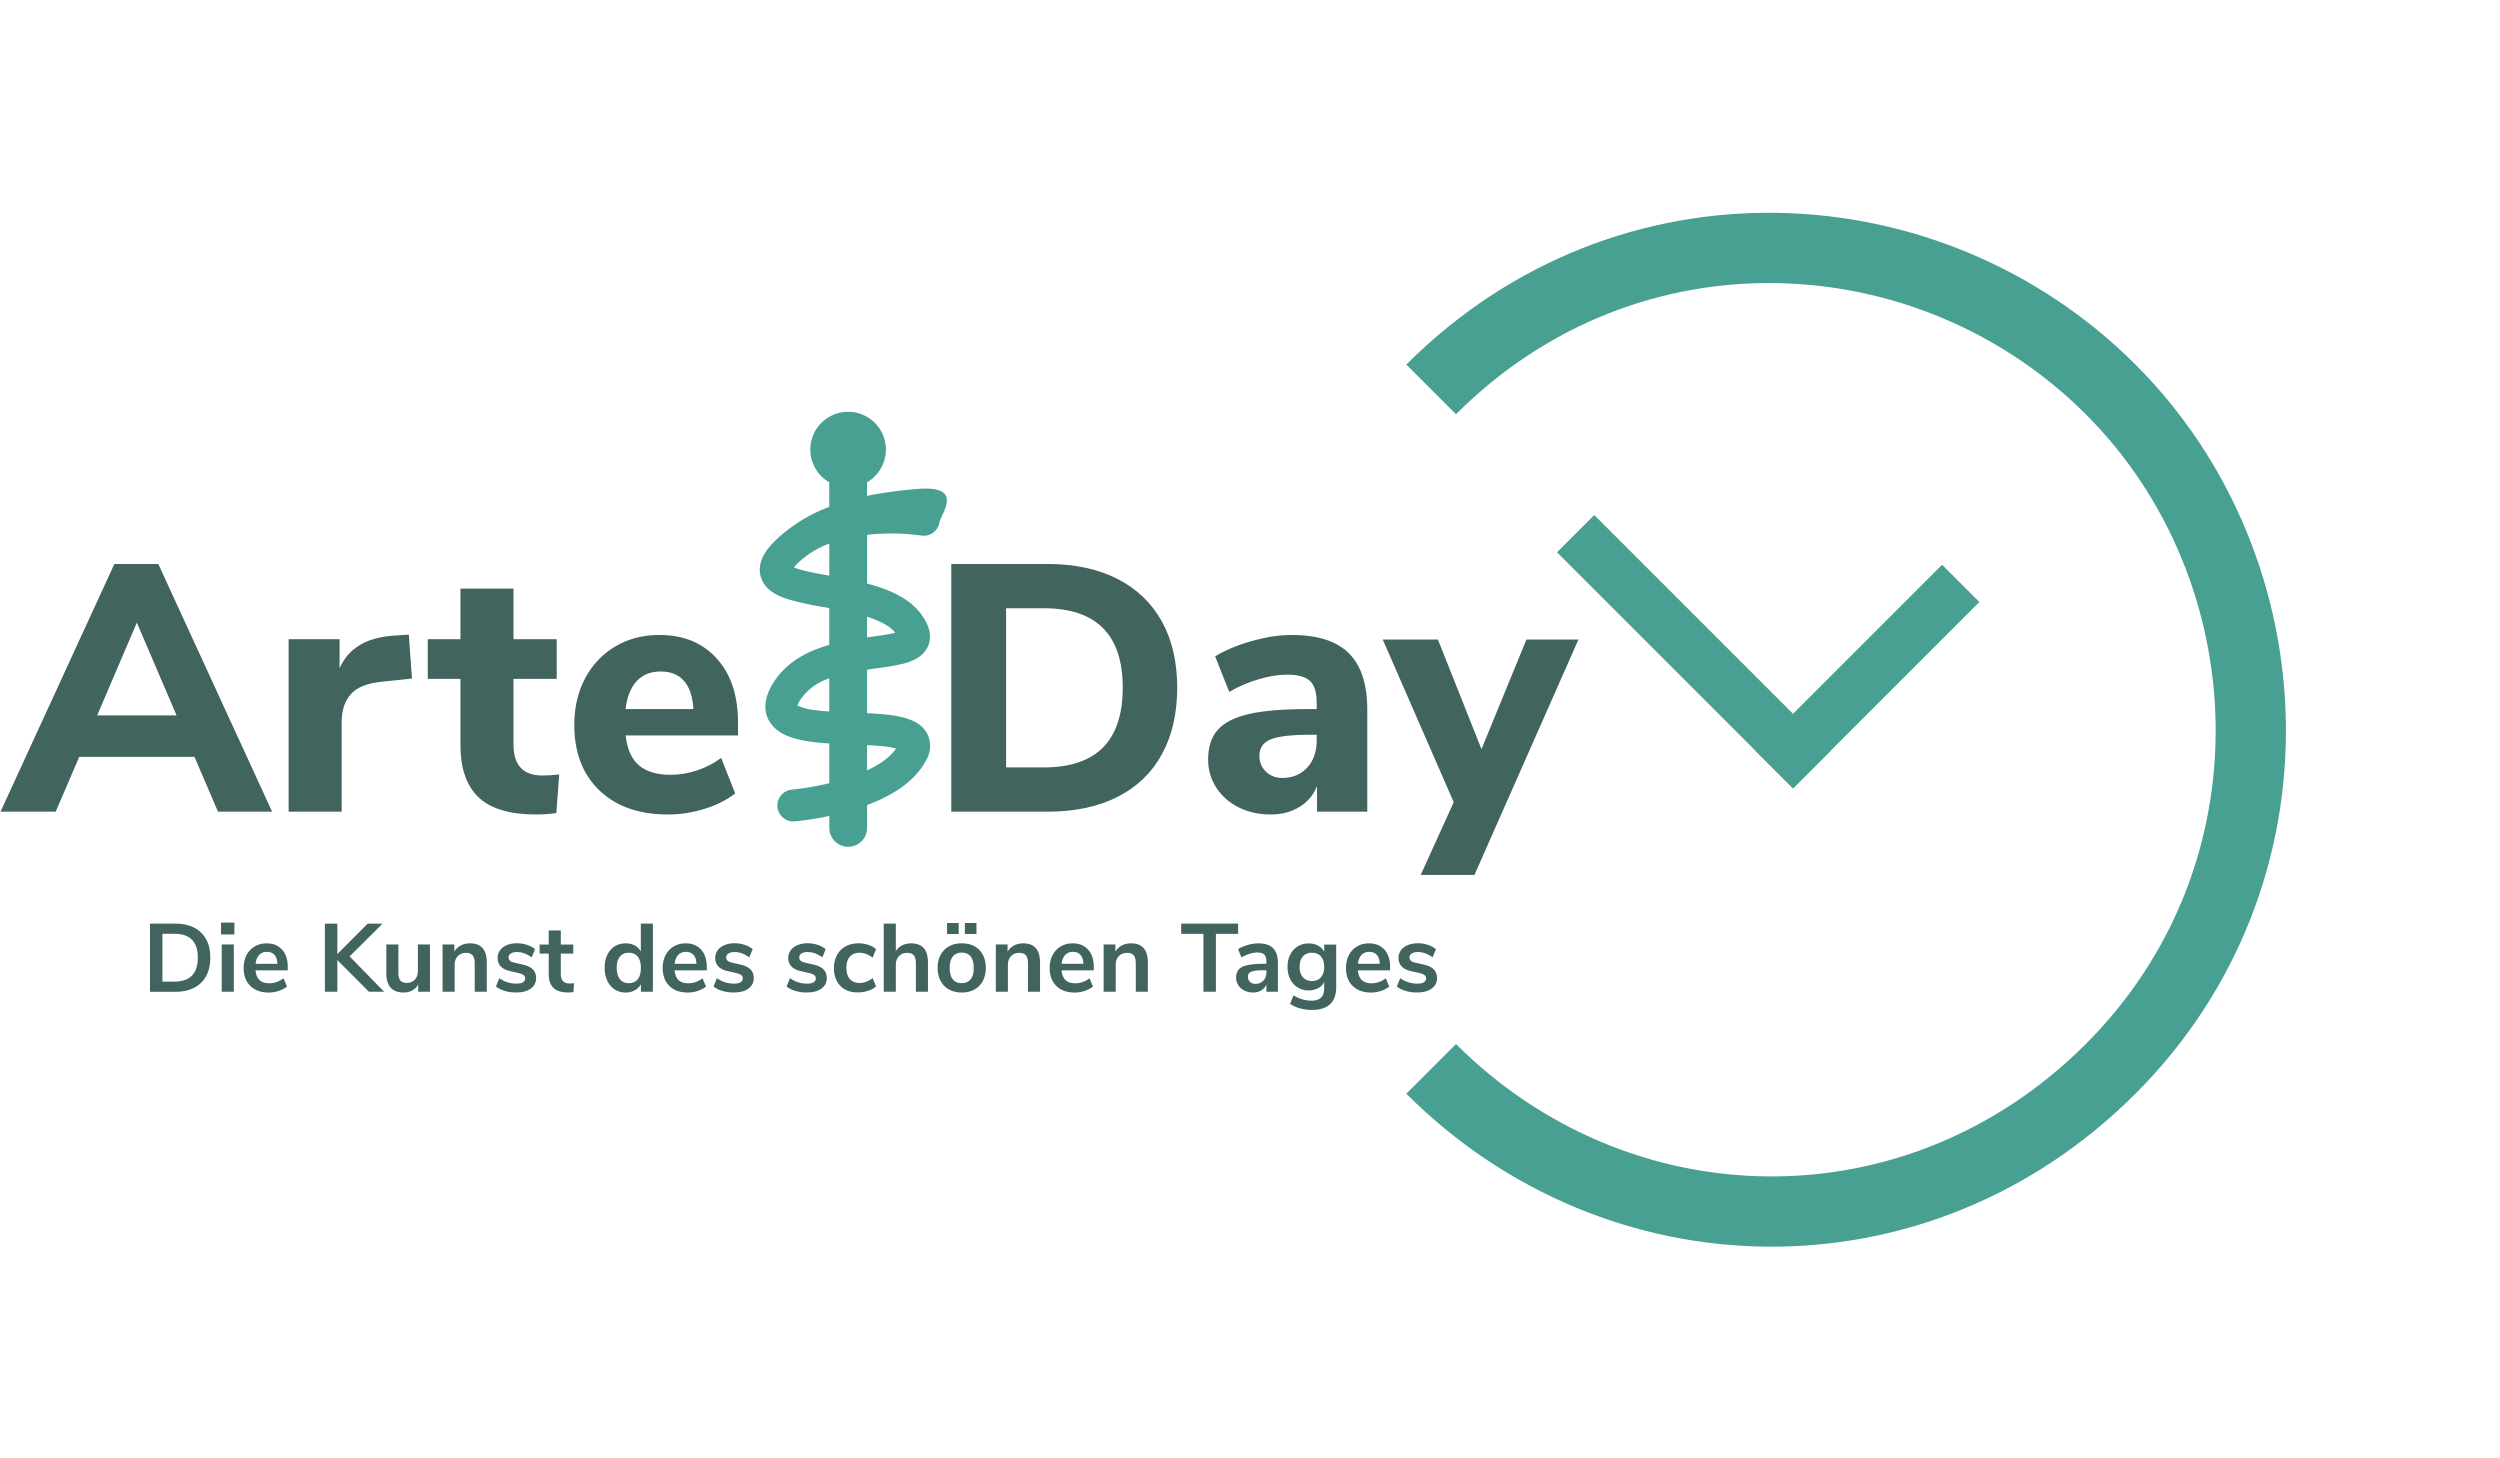 <svg xmlns="http://www.w3.org/2000/svg" id="Ebene_1" x="0" y="0" version="1.1" viewBox="0 0 569.23 332.05" xml:space="preserve">
  <style>
    .st0{enable-background:new}.st1{fill:#42645e}.st4{fill:none;stroke:#48a092;stroke-width:12;stroke-linecap:square}
  </style>
  <g id="Full" transform="translate(-184 -187.186)">
    <g class="st0">
      <path d="M218.15 397.49h5.72c2.54 0 4.51.68 5.91 2.04s2.1 3.26 2.1 5.71-.7 4.36-2.1 5.72-3.37 2.05-5.91 2.05h-5.72v-15.52zm5.54 13.2c3.56 0 5.35-1.82 5.35-5.46 0-3.62-1.78-5.43-5.35-5.43h-2.71v10.89h2.71zM237.37 397.25v2.71h-3.04v-2.71h3.04zm-2.88 4.99h2.75V413h-2.75v-10.76zM249.52 408.12h-7.33c.09 1 .39 1.74.9 2.22s1.25.73 2.2.73c1.19 0 2.27-.38 3.26-1.14l.79 1.89c-.5.41-1.13.74-1.88.99s-1.51.37-2.28.37c-1.76 0-3.15-.5-4.17-1.5s-1.53-2.36-1.53-4.09c0-1.1.22-2.08.66-2.93s1.06-1.51 1.86-1.98 1.71-.7 2.72-.7c1.48 0 2.65.48 3.51 1.43s1.29 2.27 1.29 3.94v.77zm-6.5-3.5c-.45.47-.72 1.14-.83 2.02h4.97c-.03-.89-.25-1.57-.66-2.03-.41-.46-.98-.69-1.72-.69-.73-.01-1.32.23-1.76.7zM268 413l-7.19-7.22V413h-2.84v-15.51h2.84v6.93l6.91-6.93h3.39l-7.5 7.46 7.85 8.05H268zM281.9 402.24V413h-2.68v-1.65a3.46 3.46 0 01-1.36 1.35c-.57.32-1.22.47-1.94.47-2.64 0-3.96-1.48-3.96-4.44v-6.49h2.75v6.51c0 .76.15 1.33.46 1.69.31.37.79.55 1.45.55.76 0 1.38-.25 1.84-.76.46-.51.69-1.18.69-2.01v-5.98h2.75zM293.89 403.08c.63.73.95 1.84.95 3.32v6.6h-2.75v-6.45c0-.84-.16-1.44-.47-1.83-.32-.38-.81-.57-1.49-.57-.79 0-1.43.25-1.9.75-.48.5-.71 1.17-.71 2v6.1h-2.75v-10.76h2.68v1.61c.37-.6.86-1.06 1.47-1.39.62-.32 1.31-.48 2.09-.48 1.29 0 2.25.37 2.88 1.1zM298.96 412.82c-.8-.23-1.48-.57-2.04-1.01l.77-1.91c1.14.84 2.46 1.25 3.94 1.25.63 0 1.11-.1 1.44-.31.33-.21.5-.5.5-.88 0-.32-.12-.57-.34-.75s-.63-.34-1.22-.48l-1.76-.4c-1-.22-1.74-.58-2.22-1.08-.48-.5-.73-1.14-.73-1.94 0-.66.19-1.24.56-1.75.37-.51.89-.9 1.56-1.18.67-.28 1.44-.42 2.32-.42.76 0 1.5.12 2.21.35.71.23 1.34.56 1.88.99l-.77 1.87c-1.12-.81-2.23-1.21-3.34-1.21-.6 0-1.07.11-1.41.33-.34.22-.51.53-.51.92 0 .29.11.54.32.73s.55.34 1.02.44l1.83.42c1.07.23 1.85.6 2.35 1.11.5.51.75 1.17.75 1.99 0 1-.4 1.79-1.21 2.38-.81.59-1.9.88-3.28.88-.94.02-1.82-.1-2.62-.34zM314.7 411.04l-.13 2.05c-.44.04-.84.07-1.21.07-1.51 0-2.62-.35-3.34-1.04-.72-.7-1.08-1.73-1.08-3.11v-4.69h-2.07v-2.07h2.07v-3.21h2.75v3.21h2.84v2.07h-2.84v4.64c0 1.44.67 2.16 2 2.16.32-.01.66-.03 1.01-.08zM332.66 397.49V413h-2.73v-1.74c-.32.6-.79 1.07-1.4 1.41-.61.34-1.3.51-2.08.51-.92 0-1.75-.23-2.48-.7s-1.29-1.13-1.69-1.99c-.4-.86-.61-1.84-.61-2.96 0-1.12.2-2.09.61-2.93.4-.84.96-1.48 1.68-1.94s1.55-.68 2.49-.68c.78 0 1.47.16 2.07.48.6.32 1.06.78 1.39 1.36v-6.34h2.75zm-3.45 12.65c.48-.6.71-1.46.71-2.57 0-1.12-.24-1.97-.71-2.56s-1.15-.89-2.01-.89c-.88 0-1.56.29-2.05.88-.48.59-.73 1.43-.73 2.53 0 1.11.24 1.98.73 2.6.48.62 1.16.92 2.02.92.89-.01 1.57-.31 2.04-.91zM344.93 408.12h-7.33c.09 1 .39 1.74.9 2.22.51.48 1.25.73 2.2.73 1.19 0 2.27-.38 3.26-1.14l.79 1.89c-.5.41-1.13.74-1.88.99s-1.51.37-2.28.37c-1.76 0-3.15-.5-4.17-1.5s-1.53-2.36-1.53-4.09c0-1.1.22-2.08.66-2.93.44-.85 1.06-1.51 1.86-1.98s1.7-.7 2.72-.7c1.48 0 2.65.48 3.51 1.43s1.29 2.27 1.29 3.94v.77zm-6.5-3.5c-.45.47-.72 1.14-.83 2.02h4.97c-.03-.89-.25-1.57-.66-2.03-.41-.46-.98-.69-1.72-.69s-1.31.23-1.76.7zM348.51 412.82c-.8-.23-1.48-.57-2.04-1.01l.77-1.91c1.14.84 2.46 1.25 3.94 1.25.63 0 1.11-.1 1.44-.31.33-.21.5-.5.5-.88 0-.32-.11-.57-.34-.75-.23-.18-.63-.34-1.22-.48l-1.76-.4c-1-.22-1.74-.58-2.22-1.08-.48-.5-.73-1.14-.73-1.94 0-.66.19-1.24.56-1.75s.89-.9 1.56-1.18c.67-.28 1.44-.42 2.32-.42.76 0 1.5.12 2.21.35.71.23 1.34.56 1.88.99l-.77 1.87c-1.12-.81-2.23-1.21-3.34-1.21-.6 0-1.07.11-1.41.33-.34.22-.51.53-.51.92 0 .29.11.54.32.73s.55.34 1.02.44l1.83.42c1.07.23 1.85.6 2.35 1.11s.75 1.17.75 1.99c0 1-.4 1.79-1.21 2.38-.81.59-1.9.88-3.28.88-.95.02-1.82-.1-2.62-.34zM365.14 412.82c-.8-.23-1.48-.57-2.04-1.01l.77-1.91c1.14.84 2.46 1.25 3.94 1.25.63 0 1.11-.1 1.44-.31.33-.21.5-.5.5-.88 0-.32-.11-.57-.34-.75-.23-.18-.63-.34-1.22-.48l-1.76-.4c-1-.22-1.74-.58-2.22-1.08-.48-.5-.73-1.14-.73-1.94 0-.66.19-1.24.56-1.75s.89-.9 1.56-1.18c.67-.28 1.44-.42 2.32-.42.76 0 1.5.12 2.21.35.71.23 1.34.56 1.88.99l-.77 1.87c-1.12-.81-2.23-1.21-3.34-1.21-.6 0-1.07.11-1.41.33-.34.22-.51.53-.51.92 0 .29.11.54.32.73s.55.34 1.02.44l1.83.42c1.07.23 1.85.6 2.35 1.11s.75 1.17.75 1.99c0 1-.4 1.79-1.21 2.38-.81.59-1.9.88-3.28.88-.95.02-1.82-.1-2.62-.34zM376.44 412.49a4.56 4.56 0 01-1.9-1.94c-.44-.84-.66-1.81-.66-2.93 0-1.11.23-2.1.69-2.96.46-.86 1.12-1.52 1.97-1.99.85-.47 1.83-.7 2.95-.7.76 0 1.51.12 2.23.36.73.24 1.31.57 1.75.98l-.79 1.94c-.45-.37-.93-.65-1.44-.84s-1.01-.29-1.51-.29c-.95 0-1.69.3-2.22.89-.53.59-.79 1.45-.79 2.56 0 1.1.26 1.95.79 2.54.53.59 1.27.89 2.22.89.5 0 1-.09 1.51-.29s.99-.47 1.44-.84l.79 1.91c-.47.43-1.07.76-1.8 1s-1.5.36-2.29.36c-1.13.04-2.11-.19-2.94-.65zM394.34 403.08c.63.73.95 1.84.95 3.32v6.6h-2.75v-6.45c0-.84-.16-1.44-.47-1.83-.32-.38-.81-.57-1.49-.57-.79 0-1.43.25-1.9.75-.48.5-.71 1.17-.71 2v6.1h-2.75v-15.51h2.75v6.25c.37-.57.85-1.01 1.46-1.31.61-.3 1.29-.45 2.04-.45 1.28 0 2.24.37 2.87 1.1zM400.1 412.49c-.83-.45-1.47-1.11-1.93-1.96-.45-.85-.68-1.84-.68-2.97 0-1.13.23-2.12.68-2.96.46-.84 1.1-1.49 1.93-1.95.83-.46 1.79-.68 2.89-.68s2.06.23 2.89.68c.83.46 1.47 1.1 1.91 1.95.45.84.67 1.83.67 2.96s-.22 2.12-.67 2.97-1.08 1.5-1.91 1.96c-.83.46-1.79.68-2.89.68s-2.07-.22-2.89-.68zm2.18-15.15v2.51h-2.64v-2.51h2.64zm2.73 12.82c.47-.59.7-1.45.7-2.6 0-1.13-.24-1.99-.7-2.58-.47-.59-1.14-.89-2.02-.89s-1.56.3-2.04.89c-.48.59-.71 1.46-.71 2.58 0 1.14.23 2.01.7 2.6.47.59 1.14.88 2.02.88.9 0 1.58-.29 2.05-.88zm1.32-12.82v2.51h-2.64v-2.51h2.64zM419.86 403.08c.63.73.95 1.84.95 3.32v6.6h-2.75v-6.45c0-.84-.16-1.44-.47-1.83-.32-.38-.81-.57-1.49-.57-.79 0-1.43.25-1.9.75-.48.5-.71 1.17-.71 2v6.1h-2.75v-10.76h2.68v1.61c.37-.6.86-1.06 1.47-1.39.62-.32 1.31-.48 2.09-.48 1.29 0 2.25.37 2.88 1.1zM433.04 408.12h-7.33c.09 1 .39 1.74.9 2.22.51.48 1.25.73 2.2.73 1.19 0 2.27-.38 3.26-1.14l.79 1.89c-.5.41-1.13.74-1.88.99s-1.51.37-2.28.37c-1.76 0-3.15-.5-4.17-1.5s-1.53-2.36-1.53-4.09c0-1.1.22-2.08.66-2.93.44-.85 1.06-1.51 1.86-1.98s1.7-.7 2.72-.7c1.48 0 2.65.48 3.51 1.43s1.29 2.27 1.29 3.94v.77zm-6.5-3.5c-.45.47-.72 1.14-.83 2.02h4.97c-.03-.89-.25-1.57-.66-2.03-.41-.46-.98-.69-1.72-.69s-1.31.23-1.76.7zM444.41 403.08c.63.73.95 1.84.95 3.32v6.6h-2.75v-6.45c0-.84-.16-1.44-.47-1.83-.32-.38-.81-.57-1.49-.57-.79 0-1.43.25-1.9.75-.48.5-.71 1.17-.71 2v6.1h-2.75v-10.76h2.68v1.61c.37-.6.86-1.06 1.47-1.39.62-.32 1.31-.48 2.09-.48 1.29 0 2.25.37 2.88 1.1zM458.01 399.82h-5.06v-2.33h12.96v2.33h-5.06V413h-2.84v-13.18zM473.87 403.08c.73.73 1.1 1.86 1.1 3.39V413h-2.62v-1.65c-.25.57-.64 1.02-1.18 1.34-.54.32-1.15.48-1.86.48-.72 0-1.37-.15-1.96-.44a3.49 3.49 0 01-1.39-1.21c-.34-.51-.51-1.09-.51-1.72 0-.79.2-1.42.61-1.87.4-.46 1.06-.79 1.97-.99s2.16-.31 3.76-.31h.55v-.51c0-.73-.16-1.26-.47-1.58-.32-.32-.84-.48-1.57-.48-.57 0-1.17.1-1.79.3-.62.2-1.24.47-1.84.83l-.77-1.89c.6-.38 1.33-.7 2.18-.95.85-.25 1.66-.37 2.42-.37 1.51 0 2.64.37 3.37 1.1zm-2.21 7.38c.46-.49.69-1.12.69-1.9v-.46h-.4c-.98 0-1.75.04-2.29.13s-.93.24-1.17.46c-.23.22-.35.52-.35.9 0 .47.16.85.48 1.16s.73.45 1.23.45c.75 0 1.35-.25 1.81-.74zM488.24 402.24v9.77c0 1.69-.47 2.96-1.4 3.83s-2.31 1.3-4.12 1.3c-.94 0-1.84-.12-2.71-.36-.87-.24-1.62-.58-2.27-1.02l.77-1.94c1.33.81 2.71 1.21 4.14 1.21 1.91 0 2.86-.94 2.86-2.82v-1.41c-.32.6-.79 1.07-1.41 1.4-.62.33-1.32.5-2.11.5-.94 0-1.77-.22-2.5-.67-.73-.45-1.29-1.07-1.71-1.88-.41-.81-.62-1.74-.62-2.79 0-1.06.2-1.99.61-2.8.4-.81.97-1.44 1.71-1.89.73-.45 1.57-.67 2.51-.67.79 0 1.5.17 2.11.5.62.33 1.09.8 1.41 1.4v-1.63h2.73zm-3.47 7.46c.49-.57.74-1.36.74-2.35 0-1.01-.25-1.8-.74-2.38-.49-.57-1.18-.86-2.06-.86-.87 0-1.55.29-2.05.86-.5.57-.75 1.36-.75 2.38 0 .98.25 1.76.75 2.34.5.58 1.18.87 2.05.87.88 0 1.57-.29 2.06-.86zM500.51 408.12h-7.33c.09 1 .39 1.74.9 2.22.51.48 1.25.73 2.2.73 1.19 0 2.27-.38 3.26-1.14l.79 1.89c-.5.41-1.13.74-1.88.99s-1.51.37-2.28.37c-1.76 0-3.15-.5-4.17-1.5s-1.53-2.36-1.53-4.09c0-1.1.22-2.08.66-2.93.44-.85 1.06-1.51 1.86-1.98s1.7-.7 2.72-.7c1.48 0 2.65.48 3.51 1.43s1.29 2.27 1.29 3.94v.77zm-6.5-3.5c-.45.47-.72 1.14-.83 2.02h4.97c-.03-.89-.25-1.57-.66-2.03-.41-.46-.98-.69-1.72-.69s-1.31.23-1.76.7zM504.09 412.82c-.8-.23-1.48-.57-2.04-1.01l.77-1.91c1.14.84 2.46 1.25 3.94 1.25.63 0 1.11-.1 1.44-.31.33-.21.5-.5.5-.88 0-.32-.11-.57-.34-.75-.23-.18-.63-.34-1.22-.48l-1.76-.4c-1-.22-1.74-.58-2.22-1.08-.48-.5-.73-1.14-.73-1.94 0-.66.19-1.24.56-1.75s.89-.9 1.56-1.18c.67-.28 1.44-.42 2.32-.42.76 0 1.5.12 2.21.35.71.23 1.34.56 1.88.99l-.77 1.87c-1.12-.81-2.23-1.21-3.34-1.21-.6 0-1.07.11-1.41.33-.34.22-.51.53-.51.92 0 .29.11.54.32.73s.55.34 1.02.44l1.83.42c1.07.23 1.85.6 2.35 1.11s.75 1.17.75 1.99c0 1-.4 1.79-1.21 2.38-.81.59-1.9.88-3.28.88-.95.02-1.82-.1-2.62-.34z" class="st1"/>
    </g>
    <g id="Gruppe_2">
      <g class="st0">
        <path d="M228.28 359.52h-26.24L196.68 372h-12.56l25.92-56.4h10l25.92 56.4h-12.32l-5.36-12.48zm-4.08-9.44l-9.04-21.12-9.04 21.12h18.08zM277.8 341.68l-6.8.72c-3.36.32-5.73 1.27-7.12 2.84-1.39 1.57-2.08 3.67-2.08 6.28V372h-12.08v-39.28h11.6v6.64c1.97-4.53 6.05-7.01 12.24-7.44l3.52-.24.72 10zM311.32 363.52l-.64 8.8c-1.55.21-3.09.32-4.64.32-5.97 0-10.33-1.31-13.08-3.92s-4.12-6.59-4.12-11.92v-15.04h-7.44v-9.04h7.44V321.2h12.08v11.52h9.84v9.04h-9.84v14.96c0 4.69 2.19 7.04 6.56 7.04 1.22 0 2.5-.08 3.84-.24zM352.04 354.64h-25.6c.37 3.15 1.4 5.43 3.08 6.84 1.68 1.41 4.07 2.12 7.16 2.12 2.03 0 4.04-.33 6.04-1 2-.67 3.83-1.61 5.48-2.84l3.2 8.08c-1.92 1.49-4.25 2.67-7 3.52-2.75.85-5.51 1.28-8.28 1.28-6.61 0-11.83-1.83-15.64-5.48-3.81-3.65-5.72-8.63-5.72-14.92 0-4 .83-7.55 2.48-10.64 1.65-3.09 3.95-5.51 6.88-7.24 2.93-1.73 6.27-2.6 10-2.6 5.49 0 9.85 1.79 13.08 5.36 3.23 3.57 4.84 8.43 4.84 14.56v2.96zm-23.08-12.36c-1.36 1.47-2.2 3.59-2.52 6.36h15.44c-.16-2.83-.87-4.96-2.12-6.4-1.25-1.44-3.03-2.16-5.32-2.16-2.3 0-4.12.73-5.48 2.2z" class="st1"/>
      </g>
      <g class="st0">
        <path d="M400.6 315.6h21.92c6.13 0 11.41 1.12 15.84 3.36 4.43 2.24 7.81 5.47 10.16 9.68 2.35 4.21 3.52 9.25 3.52 15.12 0 5.87-1.16 10.92-3.48 15.16s-5.69 7.48-10.12 9.72c-4.43 2.24-9.73 3.36-15.92 3.36H400.6v-56.4zm21.04 46.32c12 0 18-6.05 18-18.16 0-12.05-6-18.08-18-18.08h-8.56v36.24h8.56zM491.12 335.92c2.8 2.77 4.2 7.07 4.2 12.88V372h-11.44v-5.84c-.8 2.03-2.13 3.61-4 4.76s-4.05 1.72-6.56 1.72c-2.67 0-5.08-.53-7.24-1.6s-3.87-2.56-5.12-4.48c-1.25-1.92-1.88-4.05-1.88-6.4 0-2.88.73-5.15 2.2-6.8 1.47-1.65 3.83-2.85 7.08-3.6s7.71-1.12 13.36-1.12h2.08v-1.44c0-2.35-.51-4-1.52-4.96s-2.77-1.44-5.28-1.44c-1.92 0-4.05.35-6.4 1.04-2.35.69-4.59 1.65-6.72 2.88l-3.2-8.08c2.24-1.39 5-2.55 8.28-3.48 3.28-.93 6.33-1.4 9.16-1.4 5.87 0 10.2 1.39 13 4.16zm-9.48 26.04c1.44-1.57 2.16-3.61 2.16-6.12v-1.36h-1.36c-4.32 0-7.35.35-9.08 1.04-1.73.69-2.6 1.95-2.6 3.76 0 1.44.49 2.64 1.48 3.6s2.23 1.44 3.72 1.44c2.35 0 4.24-.79 5.68-2.36zM543.4 332.8l-23.68 53.6h-12.24l7.52-16.56-16.16-37.04h12.56l9.92 24.96 10.24-24.96h11.84z" class="st1"/>
      </g>
      <path id="Pfad_16" fill="#48a092" d="M392.57 298.55c-3.75.29-7.47.81-11.16 1.55V297c4.11-2.37 5.52-7.63 3.15-11.75-2.37-4.11-7.63-5.52-11.75-3.15s-5.52 7.63-3.15 11.75a8.575 8.575 0 003.15 3.15v5.61c-4.62 1.7-8.84 4.34-12.38 7.76-1.09 1.08-4.39 4.39-3.17 8.26.95 3.03 3.99 4.31 6.2 5.01 2.65.75 5.34 1.34 8.06 1.77l1.29.23v8.38c-.72.21-1.44.43-2.15.69-5.14 1.85-8.72 4.64-10.95 8.56-1.17 2.06-2.23 5.12-.61 8.02 2.12 3.8 7.46 4.78 13.72 5.18v9.05c-2.8.67-5.65 1.16-8.51 1.46a3.627 3.627 0 00.31 7.24c.1 0 .21 0 .32-.01 2.65-.27 5.28-.68 7.89-1.25v2.74c.01 2.37 1.94 4.3 4.31 4.29a4.302 4.302 0 004.29-4.29v-5.21c6.71-2.51 11.22-5.93 13.43-10.18a6.266 6.266 0 00.14-6.28c-2.03-3.49-7.06-4.14-13.58-4.45v-9.92c.77-.11 1.53-.22 2.27-.32 2.1-.24 4.19-.61 6.25-1.11 1.04-.28 4.19-1.15 5.38-3.97.9-2.15.38-4.57-1.56-7.21-2.72-3.68-7.32-5.67-12.33-6.99v-11.1c.48-.05.95-.1 1.41-.14 3.63-.29 7.29-.19 10.9.3 1.98.33 3.84-1.01 4.17-2.99.32-1.98 5.95-8.65-5.34-7.58zm-7.13 58.6c.87.09 1.74.25 2.58.46-1.22 1.83-3.48 3.54-6.6 5v-5.77c1.44.07 2.8.17 4.02.31zm-12.62-7.96c-1.2-.08-2.35-.19-3.4-.34-1.33-.11-2.63-.46-3.84-1.04.11-.34.26-.66.44-.96a12.46 12.46 0 016.79-5.2l.01 7.54zm15.02-17.92c-1.4.35-3.57.65-5.16.87l-1.26.18v-4.71c2.81.89 5.18 2.04 6.42 3.66zm-15.02-13.01c-2.3-.42-4.48-.81-6.2-1.27-.63-.16-1.26-.36-1.86-.6.26-.31.53-.61.82-.9 2.07-2 4.54-3.54 7.25-4.53l-.01 7.3z"/>
    </g>
    <path id="Pfad_17" fill="none" stroke="#48a092" stroke-miterlimit="10" stroke-width="16" d="M509.86 275.85c44.87-44.87 113.71-41 154.71 0s44.09 110.62 0 154.71-112.17 42.54-154.71 0"/>
    <g id="Gruppe_1" transform="rotate(-45 595.607 345.134)">
      <path id="Linie_1" d="M584 288v64" class="st4"/>
      <path id="Linie_2" d="M632 352h-48" class="st4"/>
    </g>
  </g>
</svg>
